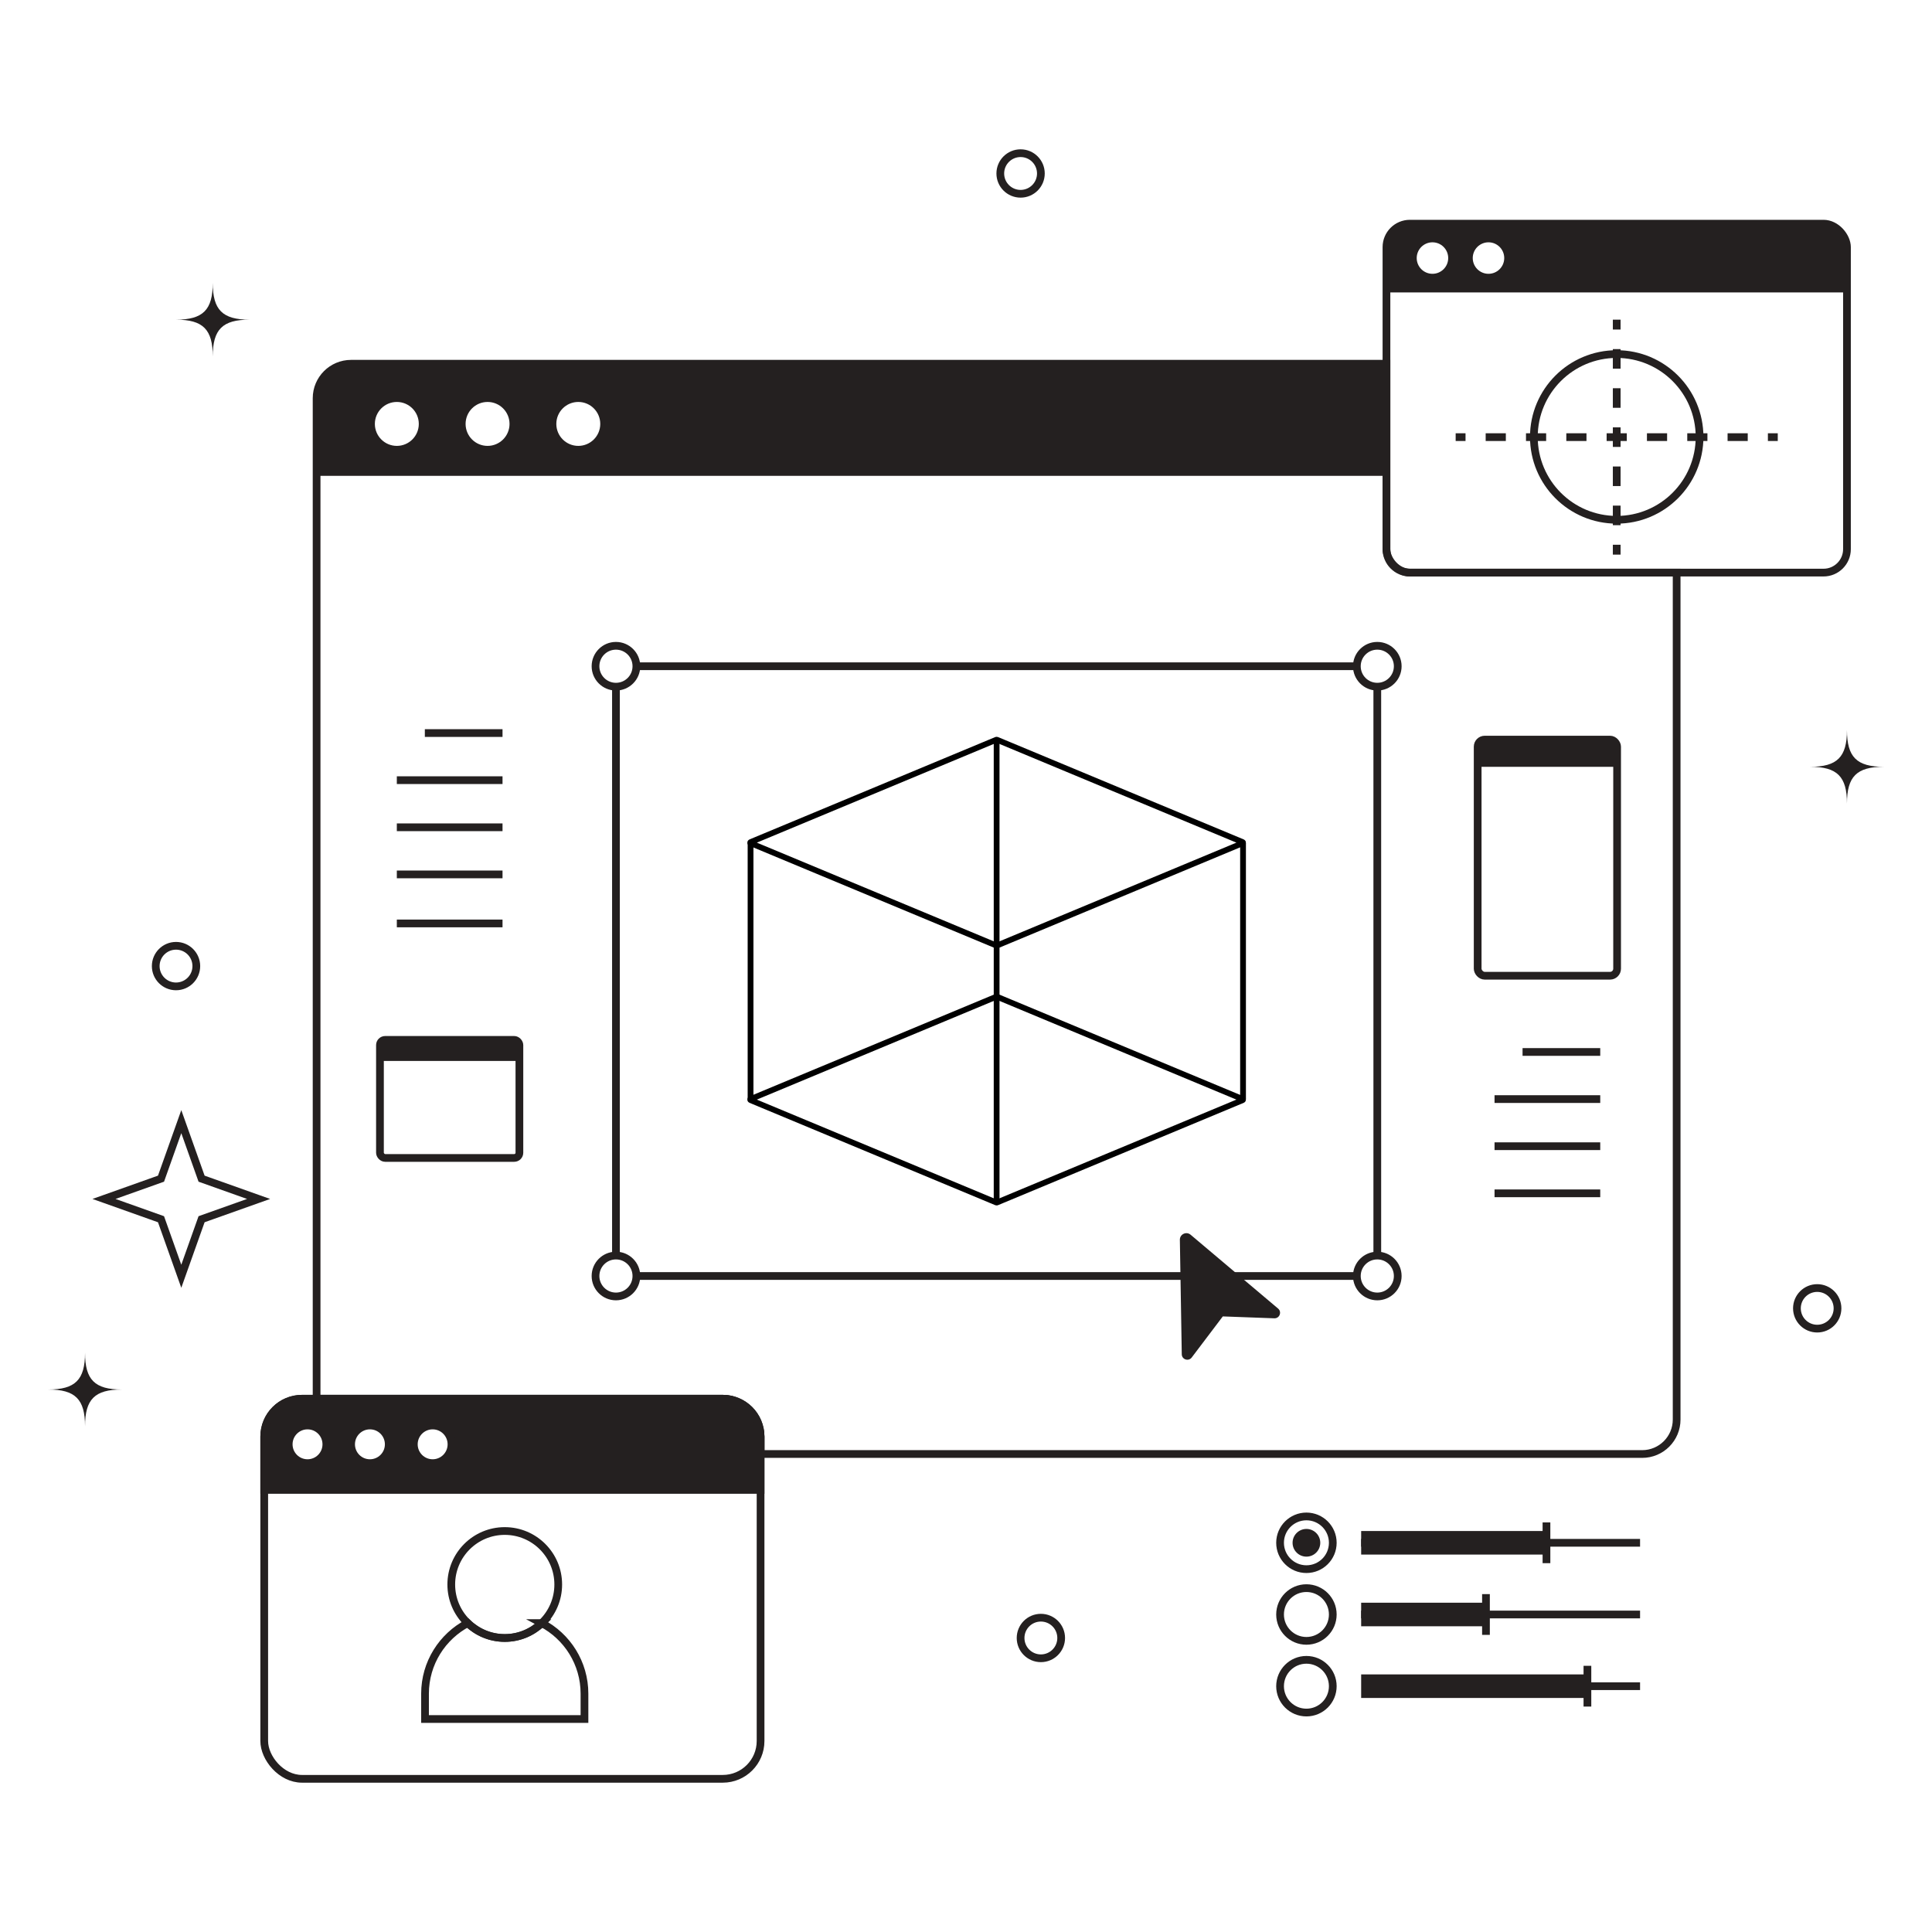 <?xml version="1.0" encoding="UTF-8"?><svg id="Layer_2" xmlns="http://www.w3.org/2000/svg" viewBox="0 0 1000 1000"><polygon points="93.838 660.59 83.341 631.071 53.822 620.574 83.341 610.076 93.838 580.558 104.335 610.076 133.854 620.574 104.335 631.071 93.838 660.59" style="fill:none; stroke:#242020; stroke-miterlimit:10; stroke-width:4px;"/><circle cx="676.202" cy="798.547" r="13.643" style="fill:none; stroke:#242020; stroke-miterlimit:10; stroke-width:4px;"/><circle cx="676.202" cy="798.547" r="7.168" style="fill:#242020; stroke-width:0px;"/><circle cx="676.202" cy="835.658" r="13.643" style="fill:none; stroke:#242020; stroke-miterlimit:10; stroke-width:4px;"/><line x1="704.534" y1="798.547" x2="848.895" y2="798.547" style="fill:none; stroke:#242020; stroke-miterlimit:10; stroke-width:4px;"/><rect x="704.534" y="792.45" width="95.915" height="12.194" style="fill:#242020; stroke-width:0px;"/><line x1="800.449" y1="788.001" x2="800.449" y2="809.093" style="fill:none; stroke:#242020; stroke-miterlimit:10; stroke-width:4px;"/><line x1="704.534" y1="835.658" x2="848.895" y2="835.658" style="fill:none; stroke:#242020; stroke-miterlimit:10; stroke-width:4px;"/><rect x="704.534" y="829.561" width="64.6" height="12.194" style="fill:#242020; stroke-width:0px;"/><line x1="769.135" y1="825.111" x2="769.135" y2="846.204" style="fill:none; stroke:#242020; stroke-miterlimit:10; stroke-width:4px;"/><circle cx="676.202" cy="872.768" r="13.643" style="fill:none; stroke:#242020; stroke-miterlimit:10; stroke-width:4px;"/><line x1="724.643" y1="872.768" x2="848.895" y2="872.768" style="fill:none; stroke:#242020; stroke-miterlimit:10; stroke-width:4px;"/><rect x="704.534" y="866.671" width="117.111" height="12.194" style="fill:#242020; stroke-width:0px;"/><line x1="821.646" y1="862.222" x2="821.646" y2="883.314" style="fill:none; stroke:#242020; stroke-miterlimit:10; stroke-width:4px;"/><path d="m729.763,296.375c-6.702,0-12.135-5.433-12.135-12.135v-95.963H181.718c-9.856,0-17.845,7.989-17.845,17.845v517.852h210.234c10.803,0,19.56,8.757,19.56,19.56v9.064h456.315c9.856,0,17.845-7.989,17.845-17.845v-438.378h-138.065Z" style="fill:none; stroke:#242020; stroke-miterlimit:10; stroke-width:4px;"/><path d="m717.628,188.277H181.718c-9.856,0-17.845,7.989-17.845,17.845v40.159h553.755v-58.004Zm-512.23,42.514c-6.279,0-11.37-5.09-11.37-11.37s5.09-11.37,11.37-11.37,11.37,5.09,11.37,11.37-5.09,11.37-11.37,11.37Zm46.963,0c-6.279,0-11.37-5.09-11.37-11.37s5.091-11.37,11.37-11.37,11.37,5.09,11.37,11.37-5.091,11.37-11.37,11.37Zm46.963,0c-6.28,0-11.37-5.09-11.37-11.37s5.09-11.37,11.37-11.37,11.37,5.09,11.37,11.37-5.09,11.37-11.37,11.37Z" style="fill:#242020; stroke-width:0px;"/><path d="m515.74,489.427l-127.255-53.014c-.235-.098-.235-.432,0-.53l127.255-53.014c.071-.029.15-.029.221,0l127.255,53.014c.235.098.235.432,0,.53l-127.255,53.014c-.071.029-.15.029-.221,0Z" style="fill:none; stroke:#000; stroke-miterlimit:10; stroke-width:2.989px;"/><path d="m515.74,622.431l-127.255-53.014c-.235-.098-.235-.432,0-.53l127.255-53.014c.071-.029.15-.029.221,0l127.255,53.014c.235.098.235.432,0,.53l-127.255,53.014c-.071.029-.15.029-.221,0Z" style="fill:none; stroke:#000; stroke-miterlimit:10; stroke-width:2.989px;"/><line x1="515.851" y1="382.822" x2="515.851" y2="622.477" style="fill:none; stroke:#000; stroke-miterlimit:10; stroke-width:2.989px;"/><line x1="388.485" y1="436.413" x2="388.485" y2="568.887" style="fill:none; stroke:#000; stroke-miterlimit:10; stroke-width:2.989px;"/><line x1="643.393" y1="436.413" x2="643.393" y2="568.887" style="fill:none; stroke:#000; stroke-miterlimit:10; stroke-width:2.989px;"/><line x1="318.816" y1="649.875" x2="318.816" y2="355.425" style="fill:none; stroke:#242020; stroke-miterlimit:10; stroke-width:4px;"/><line x1="702.303" y1="660.457" x2="329.398" y2="660.457" style="fill:none; stroke:#242020; stroke-miterlimit:10; stroke-width:4px;"/><line x1="712.885" y1="355.425" x2="712.885" y2="649.875" style="fill:none; stroke:#242020; stroke-miterlimit:10; stroke-width:4px;"/><line x1="329.398" y1="344.843" x2="702.303" y2="344.843" style="fill:none; stroke:#242020; stroke-miterlimit:10; stroke-width:4px;"/><circle cx="318.816" cy="344.843" r="10.582" style="fill:none; stroke:#242020; stroke-miterlimit:10; stroke-width:4px;"/><circle cx="712.885" cy="344.843" r="10.582" style="fill:none; stroke:#242020; stroke-miterlimit:10; stroke-width:4px;"/><circle cx="318.816" cy="660.457" r="10.582" style="fill:none; stroke:#242020; stroke-miterlimit:10; stroke-width:4px;"/><circle cx="712.885" cy="660.457" r="10.582" style="fill:none; stroke:#242020; stroke-miterlimit:10; stroke-width:4px;"/><rect x="764.838" y="382.822" width="72.175" height="122.216" rx="3.648" ry="3.648" style="fill:none; stroke:#242020; stroke-miterlimit:10; stroke-width:4px;"/><path d="m768.486,382.822h64.879c2.013,0,3.648,1.635,3.648,3.648v10.423h-72.175v-10.423c0-2.013,1.635-3.648,3.648-3.648Z" style="fill:#242020; stroke-width:0px;"/><rect x="196.665" y="538.24" width="72.175" height="61.108" rx="2.691" ry="2.691" style="fill:none; stroke:#242020; stroke-miterlimit:10; stroke-width:4px;"/><path d="m266.149,538.24h-66.793c-1.487,0-2.691,1.205-2.691,2.691v8.222h72.175v-8.222c0-1.486-1.205-2.691-2.691-2.691Z" style="fill:#242020; stroke-width:0px;"/><line x1="219.899" y1="379.426" x2="260.106" y2="379.426" style="fill:none; stroke:#242020; stroke-miterlimit:10; stroke-width:4px;"/><line x1="205.398" y1="403.814" x2="260.106" y2="403.814" style="fill:none; stroke:#242020; stroke-miterlimit:10; stroke-width:4px;"/><line x1="205.398" y1="428.202" x2="260.106" y2="428.202" style="fill:none; stroke:#242020; stroke-miterlimit:10; stroke-width:4px;"/><line x1="205.398" y1="452.59" x2="260.106" y2="452.59" style="fill:none; stroke:#242020; stroke-miterlimit:10; stroke-width:4px;"/><line x1="788.073" y1="544.499" x2="828.28" y2="544.499" style="fill:none; stroke:#242020; stroke-miterlimit:10; stroke-width:4px;"/><line x1="773.572" y1="568.887" x2="828.28" y2="568.887" style="fill:none; stroke:#242020; stroke-miterlimit:10; stroke-width:4px;"/><line x1="773.572" y1="593.275" x2="828.28" y2="593.275" style="fill:none; stroke:#242020; stroke-miterlimit:10; stroke-width:4px;"/><line x1="773.572" y1="617.663" x2="828.28" y2="617.663" style="fill:none; stroke:#242020; stroke-miterlimit:10; stroke-width:4px;"/><line x1="205.398" y1="477.967" x2="260.106" y2="477.967" style="fill:none; stroke:#242020; stroke-miterlimit:10; stroke-width:4px;"/><path d="m632.921,681.369l-16.099,21.282c-1.639,2.167-5.093,1.04-5.139-1.677l-.987-59.239c-.048-2.904,3.345-4.515,5.564-2.641l45.276,38.215c2.077,1.753.767,5.142-1.949,5.042l-26.667-.98Z" style="fill:#242020; stroke-width:0px;"/><rect x="717.628" y="115.773" width="238.359" height="180.603" rx="12.135" ry="12.135" style="fill:none; stroke:#242020; stroke-miterlimit:10; stroke-width:4px;"/><path d="m943.852,115.773h-214.089c-6.702,0-12.135,5.433-12.135,12.135v23.459h238.359v-23.459c0-6.702-5.433-12.135-12.135-12.135Zm-202.413,25.948c-4.502,0-8.151-3.65-8.151-8.151s3.649-8.151,8.151-8.151,8.151,3.649,8.151,8.151-3.65,8.151-8.151,8.151Zm29.002,0c-4.502,0-8.151-3.65-8.151-8.151s3.65-8.151,8.151-8.151,8.151,3.649,8.151,8.151-3.649,8.151-8.151,8.151Z" style="fill:#242020; stroke-width:0px;"/><circle cx="836.808" cy="226.152" r="42.885" style="fill:none; stroke:#242020; stroke-miterlimit:10; stroke-width:4px;"/><line x1="920.168" y1="226.262" x2="915.059" y2="226.262" style="fill:none; stroke:#242020; stroke-miterlimit:10; stroke-width:4px;"/><line x1="904.626" y1="226.262" x2="763.773" y2="226.262" style="fill:none; stroke:#242020; stroke-dasharray:0 0 10.434 10.434; stroke-miterlimit:10; stroke-width:4px;"/><line x1="758.556" y1="226.262" x2="753.448" y2="226.262" style="fill:none; stroke:#242020; stroke-miterlimit:10; stroke-width:4px;"/><line x1="836.808" y1="165.457" x2="836.808" y2="170.565" style="fill:none; stroke:#242020; stroke-miterlimit:10; stroke-width:4px;"/><line x1="836.808" y1="180.692" x2="836.808" y2="276.896" style="fill:none; stroke:#242020; stroke-dasharray:0 0 10.127 10.127; stroke-miterlimit:10; stroke-width:4px;"/><line x1="836.808" y1="281.959" x2="836.808" y2="287.067" style="fill:none; stroke:#242020; stroke-miterlimit:10; stroke-width:4px;"/><rect x="136.762" y="723.974" width="256.906" height="196.737" rx="19.56" ry="19.56" style="fill:none; stroke:#242020; stroke-miterlimit:10; stroke-width:4px;"/><path d="m374.108,723.975h-217.785c-10.803,0-19.56,8.757-19.56,19.56v27.631h256.906v-27.631c0-10.803-8.757-19.56-19.56-19.56Zm-214.931,33.342c-5.383,0-9.746-4.363-9.746-9.746s4.363-9.746,9.746-9.746,9.746,4.363,9.746,9.746-4.364,9.746-9.746,9.746Zm32.296,0c-5.383,0-9.746-4.363-9.746-9.746s4.363-9.746,9.746-9.746,9.746,4.363,9.746,9.746-4.363,9.746-9.746,9.746Zm32.465,0c-5.383,0-9.746-4.363-9.746-9.746s4.364-9.746,9.746-9.746,9.746,4.363,9.746,9.746-4.363,9.746-9.746,9.746Z" style="fill:#242020; stroke:#242020; stroke-miterlimit:10; stroke-width:4px;"/><circle cx="261.26" cy="820.133" r="27.684" style="fill:none; stroke:#242020; stroke-miterlimit:10; stroke-width:4px;"/><path d="m280.397,840.107c-4.973,4.766-11.706,7.71-19.137,7.71s-14.164-2.944-19.137-7.71c-13.146,6.9-22.126,20.662-22.126,36.539v13.115h82.527v-13.115c0-15.877-8.98-29.639-22.126-36.539Z" style="fill:none; stroke:#242020; stroke-miterlimit:10; stroke-width:4px;"/><path d="m110.124,184.47c0-13.959-5.054-19.013-19.013-19.013,13.959,0,19.013-5.054,19.013-19.013,0,13.959,5.054,19.013,19.013,19.013-13.959,0-19.013,5.054-19.013,19.013Z" style="fill:#242020; stroke-width:0px;"/><circle cx="940.591" cy="677.19" r="10.505" style="fill:none; stroke:#242020; stroke-miterlimit:10; stroke-width:4px;"/><path d="m955.987,415.906c0-13.959-5.054-19.013-19.013-19.013,13.959,0,19.013-5.054,19.013-19.013,0,13.959,5.054,19.013,19.013,19.013-13.959,0-19.013,5.054-19.013,19.013Z" style="fill:#242020; stroke-width:0px;"/><path d="m44.013,738.223c0-13.959-5.054-19.013-19.013-19.013,13.959,0,19.013-5.054,19.013-19.013,0,13.959,5.054,19.013,19.013,19.013-13.959,0-19.013,5.054-19.013,19.013Z" style="fill:#242020; stroke-width:0px;"/><circle cx="528.254" cy="89.793" r="10.505" style="fill:none; stroke:#242020; stroke-miterlimit:10; stroke-width:4px;"/><circle cx="91.111" cy="500.048" r="10.505" style="fill:none; stroke:#242020; stroke-miterlimit:10; stroke-width:4px;"/><circle cx="538.758" cy="847.817" r="10.505" style="fill:none; stroke:#242020; stroke-miterlimit:10; stroke-width:4px;"/></svg>